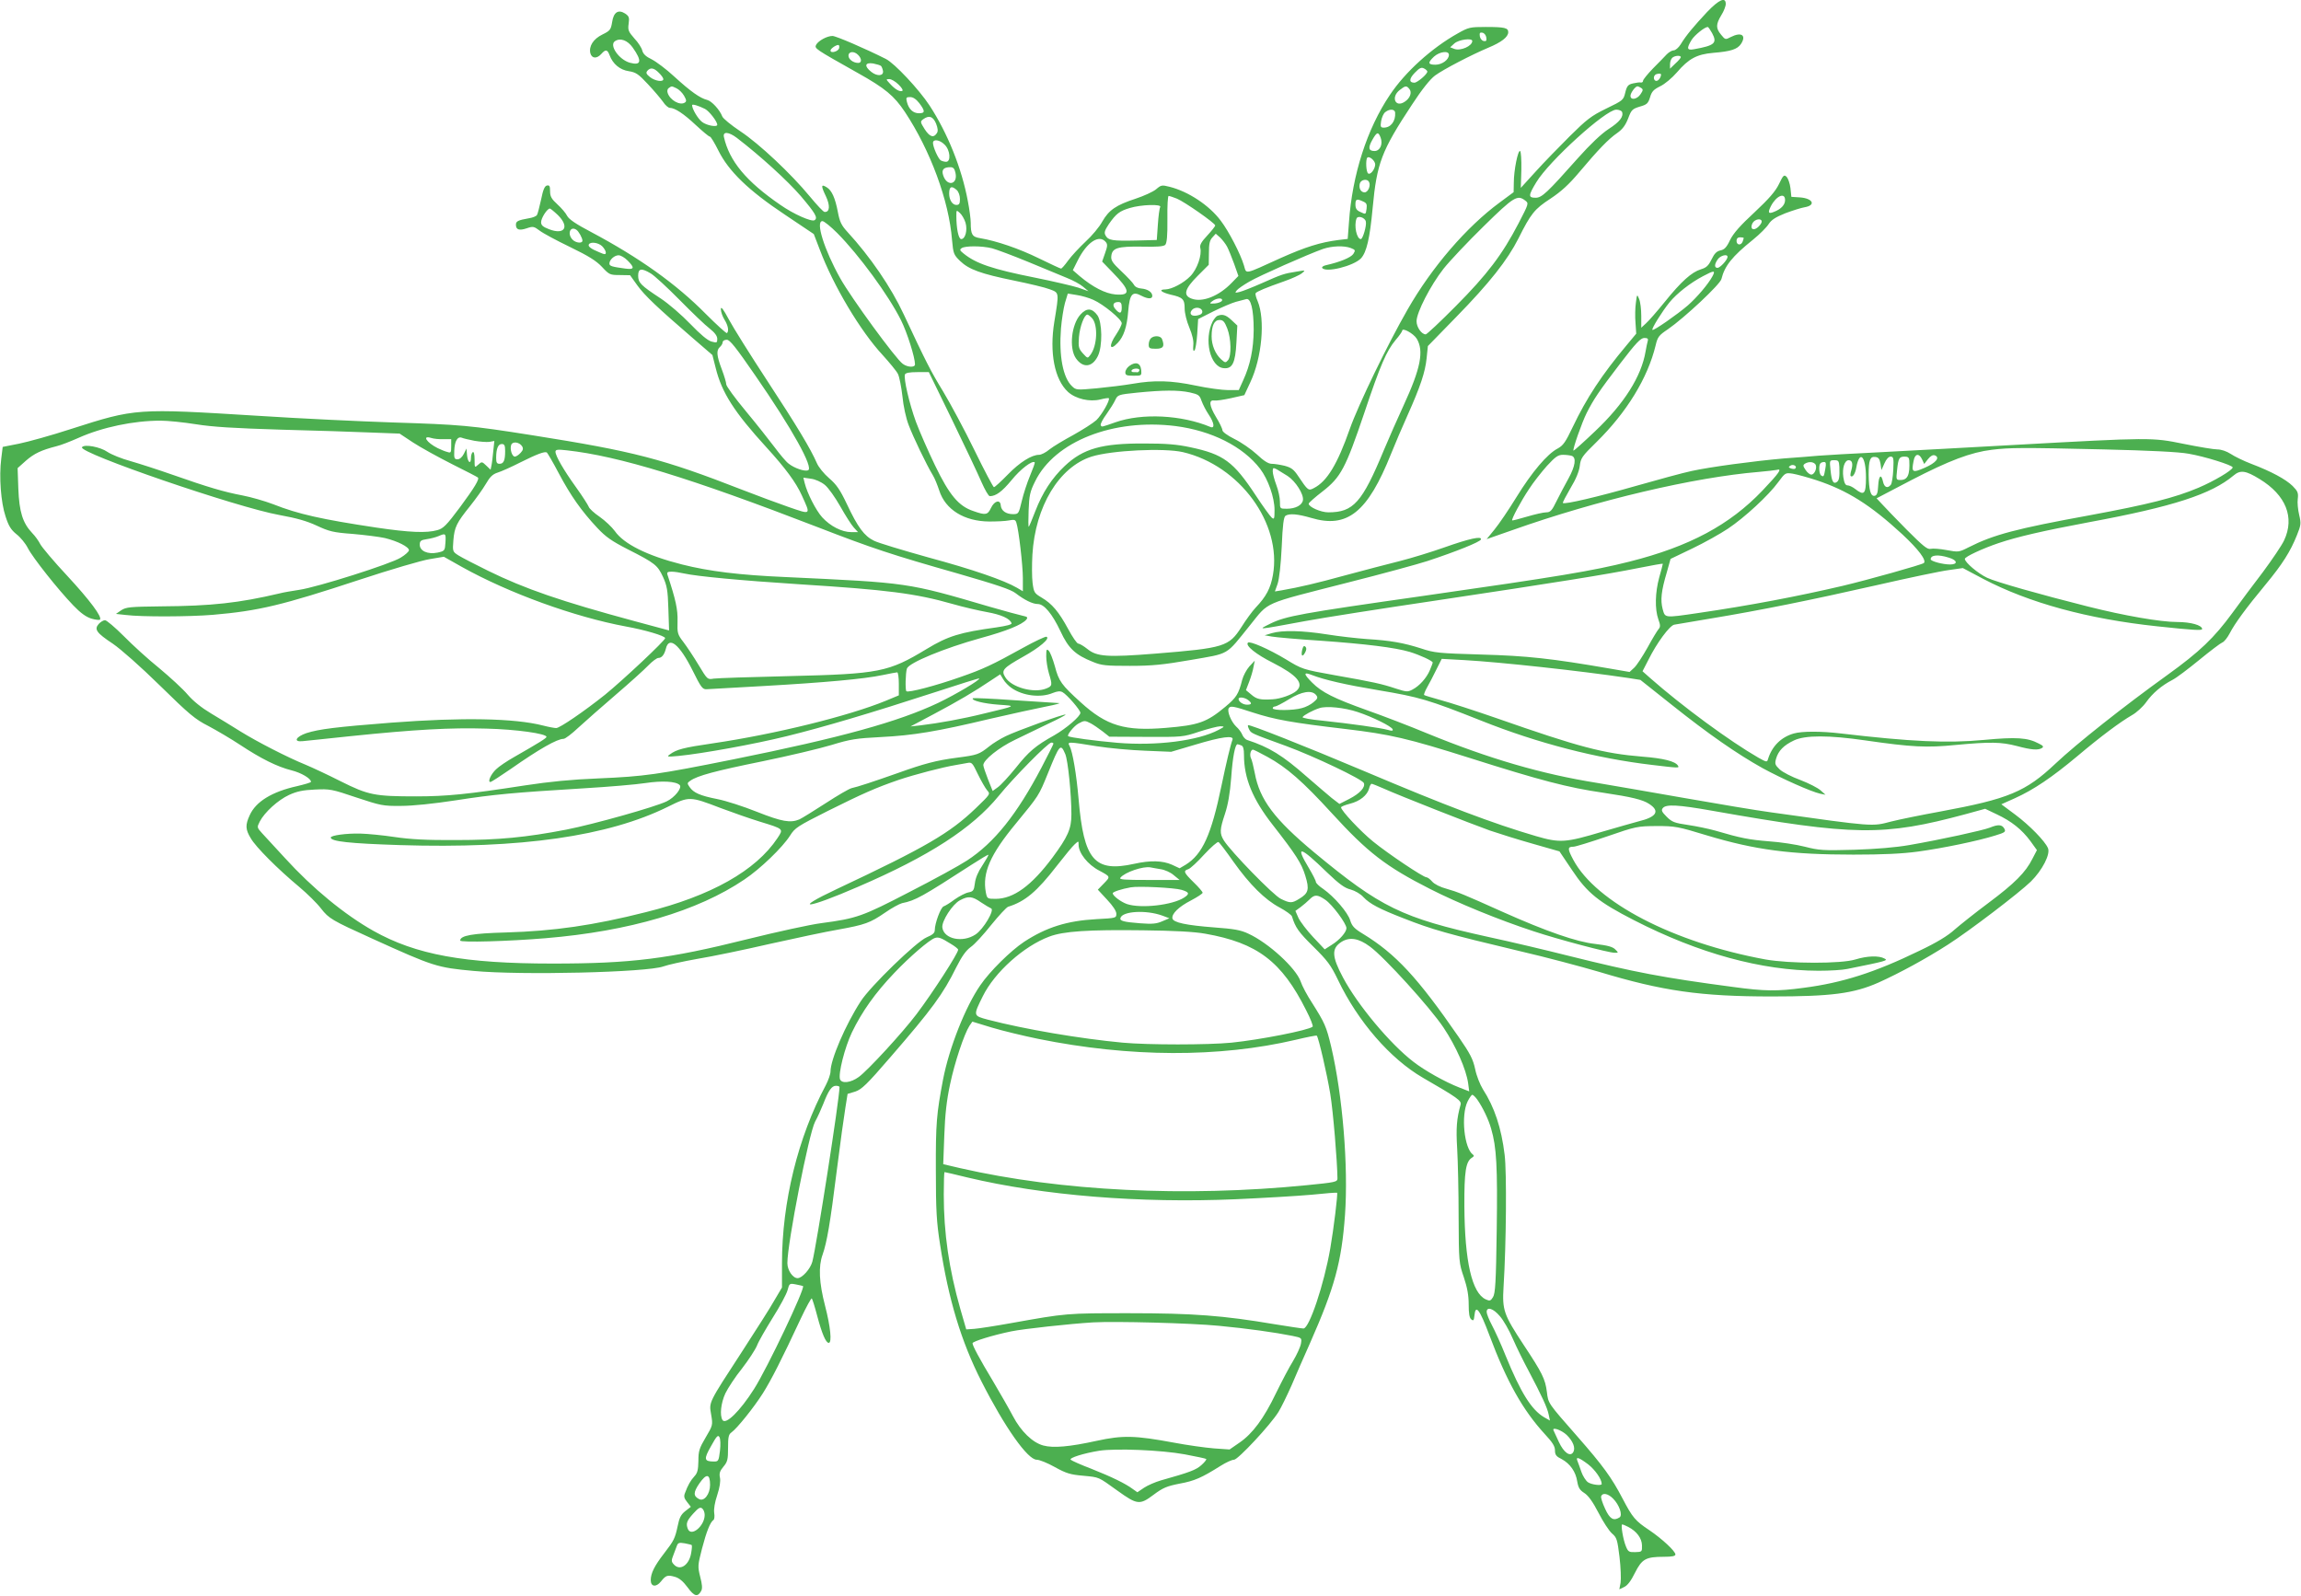 <?xml version="1.0" standalone="no"?>
<!DOCTYPE svg PUBLIC "-//W3C//DTD SVG 20010904//EN"
 "http://www.w3.org/TR/2001/REC-SVG-20010904/DTD/svg10.dtd">
<svg version="1.0" xmlns="http://www.w3.org/2000/svg"
 width="1280pt" height="888pt" viewBox="0 0 1280 888"
 preserveAspectRatio="xMidYMid meet">
<g transform="translate(0,888) scale(0.1,-0.1)"
fill="#4caf50" stroke="none">
<path d="M9496 8813 c-72 -77 -117 -130 -147 -180 -11 -18 -29 -33 -38 -33
-10 0 -27 -10 -39 -22 -12 -13 -46 -48 -77 -79 -30 -31 -55 -62 -55 -68 0 -7
-6 -11 -12 -10 -7 2 -27 -1 -44 -5 -27 -6 -34 -14 -43 -51 -10 -42 -13 -44
-106 -89 -84 -41 -108 -60 -203 -154 -59 -59 -145 -147 -190 -197 l-82 -90 3
100 c1 56 -2 102 -7 105 -12 6 -35 -107 -35 -177 l-1 -52 -77 -57 c-185 -136
-378 -360 -513 -596 -110 -191 -274 -530 -321 -663 -69 -197 -127 -293 -200
-330 -30 -16 -33 -15 -87 66 -25 38 -39 48 -76 58 -25 6 -57 11 -72 11 -18 0
-44 16 -83 53 -32 29 -87 67 -124 85 -40 20 -67 40 -67 49 0 8 -16 42 -36 74
-37 62 -41 96 -10 91 10 -2 52 4 93 13 l75 17 33 71 c65 137 84 349 41 452 -9
20 -14 40 -11 44 5 9 58 31 158 66 43 15 87 35 99 45 22 17 21 18 -30 9 -69
-11 -80 -14 -192 -64 -52 -23 -108 -45 -124 -49 -26 -6 -28 -6 -16 9 7 9 38
30 69 48 56 33 328 153 410 182 50 17 118 20 156 5 25 -10 26 -12 13 -33 -14
-20 -75 -45 -151 -62 -15 -3 -25 -10 -22 -15 18 -29 175 10 216 53 31 34 49
110 65 282 23 247 49 316 218 572 56 86 102 143 129 163 48 35 202 115 297
155 72 30 110 59 110 86 0 24 -20 29 -125 29 -88 0 -96 -2 -156 -36 -145 -81
-293 -215 -378 -343 -126 -187 -209 -443 -227 -708 l-7 -92 -51 -6 c-102 -13
-184 -39 -321 -100 -209 -95 -190 -91 -205 -42 -19 64 -84 190 -129 249 -64
86 -181 163 -285 189 -43 11 -47 10 -75 -14 -17 -14 -68 -37 -113 -52 -110
-36 -149 -63 -186 -127 -16 -30 -58 -80 -93 -112 -35 -33 -79 -80 -97 -105
-18 -25 -36 -46 -40 -45 -4 0 -59 26 -123 57 -110 54 -236 97 -326 112 -45 7
-53 20 -53 86 0 20 -7 74 -16 120 -34 183 -113 379 -213 532 -59 90 -195 235
-243 259 -115 58 -278 128 -297 128 -30 0 -78 -26 -91 -49 -10 -21 -8 -22 230
-156 154 -86 204 -128 264 -218 141 -213 245 -493 262 -712 7 -76 9 -82 45
-117 49 -47 115 -71 301 -109 83 -17 172 -38 197 -48 54 -20 53 -15 26 -181
-28 -171 1 -321 76 -390 43 -39 121 -57 180 -42 24 6 45 9 47 7 9 -9 -39 -93
-69 -122 -19 -17 -77 -54 -129 -83 -52 -28 -112 -64 -132 -80 -20 -17 -46 -30
-58 -30 -41 0 -107 -41 -174 -110 -37 -38 -72 -70 -77 -70 -4 0 -53 92 -108
205 -55 113 -134 260 -175 328 -69 113 -95 164 -219 429 -70 150 -186 320
-313 458 -34 37 -43 57 -53 110 -15 79 -34 121 -62 138 -32 20 -33 9 -5 -49
25 -53 22 -90 -7 -88 -7 0 -43 39 -82 86 -103 125 -281 293 -387 363 -51 34
-96 71 -100 82 -14 37 -59 86 -84 92 -40 10 -92 47 -182 129 -45 42 -103 85
-127 97 -32 15 -47 30 -52 48 -3 15 -23 46 -44 68 -33 38 -37 46 -32 82 5 35
2 42 -20 57 -38 24 -64 7 -72 -49 -7 -41 -11 -47 -54 -68 -51 -25 -76 -65 -67
-104 8 -30 36 -32 61 -4 24 27 34 25 46 -7 18 -49 58 -82 107 -89 39 -6 54
-16 106 -72 34 -36 71 -80 84 -98 12 -19 30 -34 38 -34 28 0 77 -32 145 -96
38 -35 72 -64 78 -64 5 0 26 -35 47 -77 57 -115 167 -222 370 -357 l161 -108
33 -86 c76 -202 227 -455 350 -587 38 -42 77 -89 85 -105 8 -16 19 -72 25
-124 5 -54 20 -123 35 -161 24 -64 98 -219 135 -280 10 -16 25 -54 35 -84 34
-106 139 -171 278 -172 40 0 89 2 109 6 31 6 37 4 42 -13 13 -39 36 -238 36
-309 l0 -72 -32 19 c-72 42 -245 102 -493 169 -143 40 -280 81 -303 93 -54 26
-90 74 -151 204 -38 80 -58 109 -99 144 -28 24 -59 62 -68 84 -35 80 -110 205
-276 458 -93 142 -189 295 -213 340 -32 60 -45 76 -45 58 0 -14 9 -40 20 -58
20 -32 26 -63 14 -75 -3 -3 -56 45 -118 107 -165 167 -370 313 -639 456 -82
43 -122 70 -132 89 -7 15 -32 44 -54 64 -33 30 -41 44 -41 73 0 28 -3 35 -17
32 -13 -2 -22 -23 -33 -78 -9 -41 -19 -80 -23 -86 -4 -7 -24 -15 -44 -18 -63
-11 -73 -17 -73 -36 0 -28 18 -34 60 -20 35 12 40 11 72 -13 18 -14 94 -55
169 -91 105 -51 146 -77 178 -111 40 -43 44 -45 99 -45 l57 -1 40 -56 c41 -57
113 -125 309 -294 l109 -94 18 -71 c34 -138 103 -246 283 -443 105 -115 164
-195 196 -266 51 -112 54 -109 -74 -65 -61 21 -176 64 -256 95 -444 173 -601
214 -1170 304 -348 55 -398 59 -775 71 -181 6 -519 22 -750 37 -678 42 -680
42 -1039 -73 -110 -36 -241 -72 -290 -82 l-91 -18 -8 -65 c-13 -101 -2 -245
24 -322 17 -53 30 -74 61 -99 21 -16 50 -51 63 -77 27 -53 168 -231 253 -319
40 -42 71 -64 100 -73 23 -7 45 -9 48 -6 14 14 -56 108 -182 244 -74 79 -141
159 -150 176 -9 18 -29 46 -45 62 -53 56 -72 118 -77 246 l-4 115 47 42 c45
39 84 58 170 80 22 5 76 26 121 46 134 60 308 96 457 96 40 0 128 -9 197 -20
93 -15 213 -22 470 -30 190 -5 416 -12 504 -16 l159 -6 74 -49 c41 -27 139
-81 216 -120 78 -39 144 -73 145 -75 11 -8 -19 -57 -98 -164 -76 -102 -94
-120 -127 -129 -60 -17 -155 -13 -338 14 -306 46 -436 75 -575 130 -47 18
-124 40 -171 49 -101 19 -193 46 -389 115 -80 28 -185 62 -234 76 -49 13 -107
37 -128 51 -40 28 -130 45 -142 26 -19 -32 863 -335 1099 -377 94 -17 151 -33
207 -59 69 -32 91 -38 200 -46 68 -6 148 -16 179 -23 70 -17 134 -49 134 -68
0 -7 -21 -26 -46 -41 -55 -35 -466 -165 -564 -179 -38 -6 -88 -14 -110 -20
-226 -53 -375 -70 -661 -72 -171 -2 -193 -4 -220 -22 l-29 -20 55 -6 c87 -11
354 -10 485 1 255 22 384 53 815 195 173 57 350 109 392 115 l77 13 101 -57
c262 -146 626 -278 912 -331 105 -19 218 -52 218 -65 0 -13 -235 -234 -335
-315 -114 -91 -251 -185 -271 -185 -9 0 -42 6 -73 14 -159 41 -450 46 -845 16
-308 -24 -402 -36 -471 -58 -59 -20 -75 -50 -23 -45 18 2 139 14 268 28 359
37 557 48 755 42 167 -4 335 -28 335 -46 0 -7 -40 -32 -178 -111 -41 -23 -87
-54 -102 -69 -29 -27 -49 -71 -32 -71 5 0 56 33 114 73 157 110 257 167 293
167 9 0 46 28 83 63 37 34 130 116 207 182 77 66 158 139 181 163 22 23 48 42
56 42 19 0 33 17 42 51 17 73 76 25 149 -121 46 -93 55 -105 77 -104 14 1 158
9 320 18 334 19 558 39 661 61 39 8 75 15 80 15 5 0 9 -29 9 -64 l0 -64 -72
-30 c-207 -85 -616 -186 -963 -237 -165 -24 -201 -34 -238 -61 -20 -14 -17
-15 48 -9 132 13 420 65 602 110 207 51 469 129 823 244 134 44 246 79 247 77
8 -7 -130 -89 -228 -136 -222 -105 -539 -193 -1139 -314 -424 -85 -494 -95
-750 -106 -152 -6 -272 -18 -410 -39 -317 -49 -435 -61 -605 -61 -231 0 -266
7 -420 84 -71 36 -159 77 -195 92 -101 41 -270 128 -362 185 -46 29 -120 74
-165 101 -52 31 -98 68 -129 104 -26 31 -98 97 -158 147 -61 49 -150 130 -198
179 -48 48 -95 88 -104 88 -9 0 -25 -10 -35 -21 -26 -30 -13 -49 79 -110 45
-31 153 -126 262 -233 162 -159 195 -187 270 -225 47 -25 125 -71 175 -104
118 -78 207 -122 286 -142 56 -14 109 -46 109 -64 0 -4 -35 -14 -77 -24 -140
-31 -230 -86 -264 -162 -25 -54 -24 -79 6 -128 27 -48 151 -172 270 -271 44
-37 99 -91 121 -120 44 -56 59 -65 284 -167 344 -156 360 -161 565 -180 266
-25 964 -8 1055 25 24 9 110 28 189 42 80 13 263 51 406 84 143 32 313 68 378
79 149 27 177 37 260 94 37 26 80 49 95 53 75 15 110 35 387 214 50 32 91 57
93 55 2 -2 -13 -28 -33 -59 -24 -35 -39 -71 -42 -100 -5 -39 -9 -45 -35 -50
-17 -3 -51 -21 -77 -39 -25 -19 -53 -36 -62 -39 -16 -6 -49 -94 -49 -132 0
-16 -12 -26 -45 -40 -56 -23 -314 -273 -367 -356 -85 -131 -168 -325 -168
-390 0 -15 -12 -49 -26 -76 -155 -290 -244 -651 -244 -992 l0 -134 -42 -71
c-22 -40 -103 -166 -178 -282 -192 -295 -186 -283 -174 -354 10 -59 9 -60 -31
-128 -35 -59 -40 -75 -40 -130 -1 -49 -5 -67 -22 -85 -22 -24 -37 -51 -52 -92
-8 -19 -6 -30 11 -51 l21 -27 -31 -24 c-24 -19 -33 -37 -42 -82 -15 -70 -21
-82 -75 -152 -55 -71 -75 -112 -75 -150 0 -37 30 -41 57 -7 27 34 36 37 76 26
25 -7 46 -24 72 -59 37 -51 56 -56 76 -19 7 13 5 36 -6 78 -14 57 -14 63 10
156 25 96 46 148 64 160 5 3 7 21 4 39 -3 22 3 58 17 100 14 43 19 76 15 96
-5 24 -1 37 19 61 23 27 26 40 26 104 0 61 3 76 19 87 31 22 125 139 175 218
47 75 104 187 210 414 31 66 59 117 62 113 3 -3 17 -47 30 -97 26 -98 48 -150
64 -150 19 0 10 89 -20 205 -34 131 -38 220 -14 286 24 69 42 172 79 469 19
151 41 309 48 350 l12 75 43 13 c35 12 64 39 194 190 234 270 294 352 368 502
31 61 53 92 80 112 21 14 72 70 114 123 43 53 85 98 94 101 94 29 160 84 272
229 43 55 87 109 99 119 21 19 21 19 21 -3 0 -46 51 -111 115 -144 63 -34 63
-33 26 -71 l-34 -35 51 -55 c33 -35 52 -64 52 -79 0 -24 -2 -24 -112 -30 -162
-9 -277 -45 -401 -126 -74 -49 -191 -164 -244 -242 -83 -120 -173 -348 -207
-524 -36 -190 -41 -243 -40 -505 0 -222 4 -289 23 -410 47 -309 118 -543 231
-765 130 -256 257 -435 307 -435 15 0 60 -18 101 -41 63 -35 87 -42 157 -48
93 -9 82 -5 191 -83 110 -79 124 -81 201 -23 52 39 74 48 145 62 83 15 123 33
228 99 30 19 63 34 75 34 22 1 201 192 247 266 15 24 47 90 72 146 24 57 71
164 104 238 136 308 175 449 194 712 19 272 -13 662 -77 936 -27 113 -36 132
-106 243 -27 41 -56 95 -64 120 -27 75 -179 214 -290 265 -44 21 -81 27 -190
35 -156 12 -228 27 -233 50 -5 26 35 65 103 100 36 19 65 38 65 43 0 5 -22 31
-50 58 -55 54 -59 64 -30 73 11 3 51 40 89 82 38 41 74 72 79 69 6 -3 43 -52
83 -109 91 -128 176 -212 257 -255 35 -19 66 -41 69 -50 19 -62 37 -87 118
-167 79 -78 98 -103 138 -186 111 -232 291 -439 472 -544 194 -112 216 -128
210 -150 -22 -78 -26 -131 -19 -245 4 -69 8 -240 8 -380 1 -250 2 -256 29
-335 19 -57 27 -100 27 -151 0 -50 4 -75 14 -83 12 -10 15 -7 18 21 6 65 29
35 83 -109 97 -259 186 -417 309 -551 42 -45 56 -67 56 -90 0 -25 7 -34 38
-49 46 -25 78 -70 86 -125 6 -34 14 -47 39 -63 22 -14 47 -48 79 -110 25 -49
59 -101 75 -115 27 -23 30 -34 42 -131 7 -58 9 -122 6 -143 l-7 -37 27 13 c18
8 38 34 60 79 39 77 60 89 161 89 46 0 64 4 64 13 0 18 -74 87 -145 135 -78
52 -93 69 -149 176 -61 117 -109 183 -252 346 -164 187 -161 182 -169 247 -9
72 -26 106 -130 263 -110 167 -119 192 -111 322 15 239 18 640 6 734 -18 150
-57 266 -121 365 -16 26 -36 76 -43 112 -12 55 -27 85 -92 179 -227 329 -350
462 -530 572 -50 30 -63 44 -73 76 -13 44 -89 132 -150 175 -23 15 -41 33 -41
39 0 7 -18 42 -40 79 -77 128 -49 121 102 -26 68 -65 98 -87 131 -95 25 -7 55
-24 72 -43 35 -37 88 -65 222 -117 160 -63 241 -86 648 -183 143 -33 341 -86
440 -115 354 -107 565 -137 960 -137 332 0 456 16 594 77 116 52 267 134 388
212 120 77 394 286 460 350 64 63 111 154 95 187 -17 39 -102 126 -181 185
l-78 58 76 34 c104 47 206 116 346 233 134 113 238 190 305 229 25 14 60 46
78 71 36 51 87 94 147 125 22 11 89 62 149 111 61 50 118 93 128 97 10 3 29
27 42 52 28 54 89 138 201 273 91 110 136 181 172 271 23 57 24 66 13 113 -7
29 -11 69 -8 90 4 33 0 43 -29 72 -38 37 -117 80 -230 123 -42 16 -93 41 -114
55 -23 15 -53 25 -74 25 -20 0 -104 14 -188 31 -177 36 -180 36 -942 -6 -242
-14 -573 -31 -735 -40 -162 -8 -322 -17 -355 -20 -33 -3 -118 -10 -190 -15
-171 -15 -409 -47 -515 -70 -47 -10 -187 -48 -313 -84 -210 -60 -393 -103
-403 -94 -2 3 17 39 42 82 31 51 48 93 52 124 5 43 12 54 92 132 169 166 286
357 330 539 11 47 18 56 69 90 91 63 290 249 297 279 18 73 59 125 176 219 37
30 76 69 87 87 15 23 38 38 93 60 40 15 88 30 106 33 66 11 47 50 -26 55 l-47
3 -5 48 c-3 26 -13 54 -21 63 -15 14 -19 10 -43 -40 -20 -41 -56 -82 -136
-157 -79 -73 -117 -116 -136 -154 -19 -41 -32 -54 -54 -58 -21 -5 -33 -17 -49
-50 -17 -35 -29 -46 -59 -55 -52 -16 -109 -67 -201 -181 -43 -53 -90 -107
-105 -120 l-26 -24 0 66 c0 36 -5 78 -12 94 -11 28 -12 27 -18 -22 -4 -27 -5
-77 -2 -111 l4 -60 -54 -65 c-136 -162 -223 -294 -299 -454 -40 -84 -53 -103
-84 -120 -58 -30 -144 -132 -229 -270 -43 -70 -98 -151 -122 -180 l-44 -54
143 50 c474 168 1011 294 1372 324 44 4 88 9 98 11 33 10 16 -15 -79 -115
-182 -191 -406 -311 -739 -395 -207 -52 -394 -83 -1149 -191 -682 -97 -763
-112 -849 -154 -72 -36 -84 -37 193 14 102 19 428 70 725 114 680 102 954 146
1128 181 75 15 137 26 137 24 0 -3 -9 -37 -20 -76 -23 -84 -25 -176 -5 -233
12 -33 12 -42 1 -55 -7 -8 -35 -54 -61 -102 -27 -48 -60 -99 -74 -112 l-26
-24 -110 19 c-324 56 -460 71 -715 78 -237 7 -261 9 -335 34 -97 31 -169 44
-300 52 -55 4 -155 15 -223 26 -139 22 -249 24 -307 7 l-40 -12 40 -7 c22 -4
144 -15 270 -23 253 -18 414 -38 496 -62 56 -17 129 -50 129 -60 0 -2 -7 -21
-16 -42 -18 -43 -58 -88 -97 -108 -26 -14 -34 -13 -90 5 -81 27 -126 37 -342
75 -179 32 -181 33 -273 89 -93 56 -200 103 -210 92 -16 -16 45 -65 139 -112
135 -69 175 -116 131 -156 -23 -21 -90 -45 -133 -47 -68 -4 -88 0 -118 26
l-30 25 18 47 c10 26 21 63 24 82 l7 35 -30 -32 c-16 -18 -34 -52 -40 -75 -20
-79 -32 -98 -93 -149 -104 -87 -149 -103 -332 -118 -227 -19 -329 11 -473 142
-107 97 -122 117 -144 201 -11 39 -26 78 -34 86 -12 12 -14 8 -14 -31 0 -25 7
-68 15 -95 20 -66 19 -70 -15 -84 -68 -28 -194 6 -228 63 -24 38 -12 51 98
113 92 51 155 104 131 112 -6 2 -64 -25 -129 -61 -173 -96 -225 -120 -352
-164 -133 -47 -289 -88 -298 -78 -7 7 -5 101 3 126 11 32 206 113 412 170 143
39 228 74 252 102 10 13 7 16 -21 22 -18 4 -100 26 -183 50 -460 135 -450 133
-1135 165 -256 11 -426 32 -576 70 -194 49 -324 114 -374 186 -16 22 -54 58
-84 79 -31 21 -58 46 -61 56 -4 10 -35 59 -71 109 -69 96 -114 174 -114 197 0
12 11 14 63 8 290 -32 688 -154 1397 -428 302 -117 411 -153 777 -257 218 -63
296 -89 323 -110 48 -37 94 -60 123 -60 35 0 80 -54 126 -151 45 -97 83 -132
181 -171 48 -20 73 -22 205 -22 123 0 184 6 340 33 218 38 191 22 327 191 111
137 63 116 548 240 190 48 388 102 440 119 158 52 293 106 298 120 7 21 -65 5
-206 -45 -68 -24 -178 -58 -245 -75 -67 -17 -203 -52 -302 -79 -164 -45 -254
-66 -356 -84 l-37 -6 15 42 c9 27 18 105 23 207 5 122 11 165 21 172 23 14 67
10 143 -12 201 -60 314 31 444 356 22 55 63 151 91 213 73 163 99 242 107 319
l7 68 156 160 c186 190 287 318 348 439 69 138 89 163 178 221 59 39 103 79
160 147 107 127 163 185 211 218 30 21 46 43 61 81 18 48 23 53 65 66 39 11
46 17 57 52 9 32 20 43 56 61 26 12 67 47 93 77 66 77 111 101 202 109 99 8
135 20 155 50 31 48 2 68 -57 38 -30 -16 -31 -15 -54 13 -30 36 -29 58 1 108
14 22 25 50 25 63 0 41 -37 25 -104 -45z m28 -117 c30 -56 15 -69 -101 -90
-39 -7 -42 4 -13 52 17 27 73 72 90 72 3 0 14 -16 24 -34z m-1256 -24 c3 -19
-1 -23 -15 -20 -10 2 -19 14 -21 26 -3 19 1 23 15 20 10 -2 19 -14 21 -26z
m-4748 -57 c53 -75 47 -101 -16 -84 -61 17 -117 98 -83 120 30 20 70 5 99 -36z
m4670 37 c0 -28 -65 -57 -100 -44 l-23 9 23 21 c24 22 100 32 100 14z m-3522
-39 c-3 -19 -48 -32 -48 -14 0 10 28 30 43 31 5 0 7 -8 5 -17z m106 -39 c20
-20 21 -44 0 -44 -27 0 -54 20 -54 40 0 25 32 27 54 4z m3286 1 c0 -27 -38
-55 -75 -55 -42 0 -44 11 -8 45 31 28 83 35 83 10z m1290 -13 c0 -4 -13 -20
-30 -35 l-30 -29 0 24 c0 13 5 29 12 36 13 13 48 16 48 4z m-4449 -49 c4 -4 9
-17 11 -28 4 -28 -32 -31 -65 -5 -41 32 -36 54 10 47 20 -4 40 -10 44 -14z
m3039 -31 c0 -15 -56 -62 -72 -62 -31 0 -30 22 2 55 27 28 37 32 52 24 10 -5
18 -13 18 -17z m-4275 -7 c14 -13 25 -29 25 -35 0 -18 -46 -11 -74 11 -21 17
-24 24 -15 35 17 20 37 17 64 -11z m5575 -9 c0 -16 -14 -36 -26 -36 -14 0 -19
22 -7 33 7 8 33 10 33 3z m-4242 -56 c17 -16 27 -32 22 -35 -13 -8 -40 7 -69
39 -23 25 -24 26 -4 26 11 0 34 -13 51 -30z m-1235 -21 c13 -6 32 -24 42 -41
14 -25 15 -32 4 -39 -27 -17 -82 14 -95 54 -4 12 -1 23 7 28 17 11 14 11 42
-2z m4077 -4 c16 -19 4 -52 -26 -71 -52 -35 -78 26 -28 65 32 25 38 26 54 6z
m1289 6 c12 -8 12 -13 -3 -35 -19 -29 -56 -35 -56 -9 0 16 27 53 39 53 3 0 12
-4 20 -9z m-4015 -85 c33 -44 33 -56 -2 -56 -33 0 -57 23 -67 63 -6 24 -4 27
18 27 16 0 33 -11 51 -34z m-1192 -32 c23 -12 68 -70 68 -88 0 -15 -60 -4 -85
16 -23 18 -55 72 -55 93 0 8 36 -3 72 -21z m3839 -21 c3 -47 -24 -83 -63 -83
-18 0 -20 5 -15 37 4 21 14 44 24 50 24 19 53 16 54 -4z m1262 5 c10 -27 -13
-56 -75 -96 -40 -26 -102 -85 -168 -159 -176 -198 -203 -223 -238 -223 -41 0
-41 12 4 86 70 117 386 404 445 404 15 0 29 -6 32 -12z m-3816 -65 c10 -26 12
-42 5 -53 -18 -29 -40 -22 -68 21 -25 40 -26 43 -8 56 32 23 54 16 71 -24z
m-1108 -80 c129 -99 282 -238 356 -324 82 -97 96 -121 76 -134 -17 -10 -117
34 -191 86 -189 130 -283 243 -313 377 -7 32 27 29 72 -5z m3581 2 c14 -37 -3
-75 -34 -75 -33 0 -37 18 -12 62 25 44 33 47 46 13z m-2425 -40 c31 -30 36
-95 8 -95 -10 0 -23 4 -30 8 -14 9 -43 74 -43 97 0 23 38 18 65 -10z m2395
-110 c-1 -26 -26 -59 -39 -50 -12 7 -15 77 -5 88 11 11 44 -17 44 -38z m-2335
-46 c15 -66 -47 -79 -68 -15 -11 32 2 46 40 46 16 0 23 -8 28 -31z m2300 -50
c12 -19 -4 -59 -24 -59 -22 0 -34 25 -26 51 7 20 40 26 50 8z m-2293 -46 c10
-9 18 -30 18 -50 0 -26 -4 -33 -20 -33 -22 0 -40 28 -40 63 0 39 13 46 42 20z
m1225 -48 c43 -18 212 -136 213 -149 0 -5 -20 -30 -44 -56 -33 -35 -43 -53
-39 -69 10 -39 -17 -118 -55 -157 -38 -39 -103 -73 -139 -74 -41 0 -24 -16 29
-29 68 -15 78 -25 78 -78 0 -24 11 -70 26 -105 17 -41 25 -74 22 -100 -2 -25
0 -34 7 -27 5 5 12 47 15 92 l5 82 85 43 c47 23 103 47 125 53 22 6 47 12 57
15 26 8 42 -58 42 -171 -1 -108 -19 -195 -59 -282 l-24 -53 -59 0 c-33 0 -114
11 -180 25 -138 29 -231 31 -352 10 -47 -8 -136 -19 -199 -25 -111 -10 -115
-10 -137 11 -51 47 -74 170 -62 322 4 48 14 112 22 141 l16 53 49 -8 c28 -4
69 -16 93 -27 57 -25 158 -109 158 -130 0 -9 -14 -37 -30 -61 -44 -64 -38 -97
8 -48 33 35 51 88 58 176 8 95 23 113 73 86 37 -19 61 -19 61 -1 0 21 -26 38
-61 41 -19 1 -36 10 -41 21 -6 11 -37 44 -70 75 -50 47 -59 61 -56 85 5 45 36
54 170 52 84 -2 121 1 130 10 9 10 13 50 12 143 -1 74 2 129 7 129 5 0 26 -7
46 -15z m3383 -8 c0 -27 -23 -51 -63 -66 -30 -12 -34 -4 -16 32 30 58 79 79
79 34z m-1445 -3 c20 -15 19 -17 -38 -127 -90 -173 -174 -284 -348 -459 -86
-87 -162 -158 -168 -158 -23 0 -51 40 -51 73 0 49 78 200 150 292 35 44 136
151 224 237 168 165 187 176 231 142z m-902 -5 c19 -8 22 -16 19 -40 -5 -33
-3 -33 -37 -17 -18 8 -25 19 -25 40 0 31 7 34 43 17z m-1129 -31 c-4 -6 -10
-50 -13 -97 l-6 -86 -115 -3 c-132 -3 -155 1 -170 28 -9 16 -5 28 18 63 41 59
60 73 117 90 62 19 180 23 169 5z m-3351 -44 c67 -66 38 -113 -49 -79 -34 13
-44 22 -44 39 0 23 34 76 49 76 3 0 23 -16 44 -36z m2268 -43 c12 -41 -1 -91
-24 -91 -15 0 -27 59 -27 128 0 35 0 35 20 17 11 -10 25 -34 31 -54z m2227 6
c5 -22 -17 -97 -28 -97 -23 0 -39 75 -24 114 7 19 48 6 52 -17z m2202 0 c0 -7
-10 -21 -21 -31 -27 -23 -46 -8 -30 23 13 23 51 29 51 8z m-5142 -64 c120
-121 284 -344 354 -484 34 -68 78 -207 78 -246 0 -18 -41 -17 -68 3 -38 26
-287 367 -348 476 -89 159 -139 318 -99 318 9 0 46 -30 83 -67z m-1452 19 c13
-8 34 -46 34 -61 0 -16 -36 -13 -54 5 -32 31 -15 79 20 56z m3620 -94 c8 -15
25 -57 39 -95 l24 -68 -37 -38 c-72 -75 -165 -111 -224 -88 -48 18 -38 54 34
126 l62 62 1 65 c0 51 4 71 19 87 l19 21 25 -22 c13 -13 30 -35 38 -50z m2874
48 c0 -2 -3 -11 -6 -20 -9 -23 -34 -20 -34 4 0 13 7 20 20 20 11 0 20 -2 20
-4z m-3549 -22 c11 -13 10 -24 -4 -63 l-16 -46 58 -60 c99 -101 103 -130 16
-123 -56 5 -125 40 -199 102 l-38 33 27 54 c51 102 119 147 156 103z m-2801
-24 c11 -11 20 -27 20 -34 0 -13 -5 -13 -37 1 -47 19 -64 33 -57 44 10 16 54
9 74 -11z m2168 -11 c26 -7 117 -41 202 -76 85 -35 182 -75 215 -89 33 -13 74
-35 90 -49 l30 -25 -57 20 c-32 10 -139 35 -238 55 -241 48 -331 79 -400 135
-21 17 -23 21 -10 30 20 13 110 13 168 -1z m-2027 -68 c41 -41 38 -52 -13 -45
-74 10 -88 14 -88 28 0 21 28 46 51 46 12 0 34 -13 50 -29z m6119 20 c0 -16
-41 -61 -56 -61 -18 0 -18 20 2 48 15 21 54 31 54 13z m-5990 -92 c19 -11 91
-77 160 -147 69 -70 144 -142 168 -160 28 -22 42 -41 42 -57 0 -22 -2 -23 -32
-15 -22 6 -62 40 -118 98 -47 49 -121 113 -165 142 -111 73 -125 87 -125 127
0 40 18 43 70 12z m5906 -16 c-23 -43 -86 -117 -137 -162 -57 -49 -191 -143
-197 -136 -6 6 53 101 95 153 40 49 116 109 187 146 62 33 70 33 52 -1z
m-2728 -135 c-3 -7 -20 -14 -39 -16 -32 -2 -33 -1 -15 13 24 18 59 20 54 3z
m-558 -38 c0 -35 -10 -38 -34 -11 -21 23 -14 41 15 41 14 0 19 -7 19 -30z
m448 -21 c2 -11 -6 -19 -24 -23 -34 -9 -52 7 -34 29 16 20 54 16 58 -6z m1193
-153 c41 -68 22 -165 -73 -371 -33 -71 -82 -183 -109 -247 -122 -294 -170
-348 -310 -348 -42 0 -109 30 -109 48 0 5 35 36 78 69 101 79 127 128 231 435
90 269 124 346 174 406 21 24 37 48 37 52 0 20 63 -15 81 -44z m1285 -13 c-3
-10 -8 -36 -12 -58 -23 -138 -119 -291 -281 -444 -64 -61 -118 -109 -120 -108
-6 7 47 157 73 209 39 77 67 119 187 276 88 115 114 142 134 142 18 0 23 -4
19 -17z m-4965 -191 c205 -296 327 -516 294 -528 -19 -8 -77 12 -108 37 -14
10 -49 52 -78 91 -30 40 -102 131 -161 202 -60 72 -108 138 -108 148 0 10 -11
47 -25 84 -29 76 -31 106 -10 124 8 7 15 19 15 26 0 8 10 14 23 14 17 0 49
-40 158 -198z m1096 -249 c72 -148 145 -303 163 -345 19 -43 39 -78 46 -78 34
0 68 25 121 89 49 61 116 112 129 99 2 -3 -10 -36 -26 -74 -16 -38 -37 -102
-46 -141 -17 -71 -18 -73 -49 -73 -39 0 -65 19 -68 48 -2 35 -35 27 -54 -13
-19 -40 -30 -42 -98 -18 -82 27 -134 89 -214 255 -38 79 -86 188 -106 242 -37
102 -69 240 -61 263 4 9 26 13 69 13 l64 0 130 -267z m1322 154 c48 -11 54
-15 65 -47 7 -19 24 -53 39 -75 32 -47 36 -81 10 -70 -160 67 -380 78 -528 26
-80 -28 -77 -28 -82 -15 -2 6 12 33 32 60 19 27 42 63 49 79 14 29 16 30 123
41 142 14 226 15 292 1z m-80 -187 c201 -26 375 -113 471 -238 44 -58 80 -159
80 -229 0 -50 -2 -54 -16 -42 -9 8 -49 63 -89 124 -124 188 -179 228 -363 267
-74 16 -135 21 -257 21 -235 1 -339 -28 -442 -125 -71 -67 -124 -148 -164
-252 -17 -44 -33 -83 -36 -86 -3 -3 -3 38 -1 91 3 83 8 105 36 161 109 223
435 351 781 308z m-4071 -73 l42 0 0 -39 c0 -36 -2 -39 -22 -32 -13 3 -36 13
-53 21 -62 31 -89 73 -37 57 15 -5 46 -8 70 -7z m171 -9 c30 -5 67 -8 83 -6
l28 5 -6 -56 c-3 -31 -7 -67 -10 -80 l-5 -24 -24 23 c-24 23 -25 23 -45 5 -20
-18 -20 -18 -20 29 0 29 -4 45 -10 41 -5 -3 -10 -17 -10 -31 0 -39 -18 -28
-22 14 l-3 37 -15 -30 c-9 -18 -23 -30 -35 -30 -17 0 -20 6 -18 48 2 53 18 81
42 72 9 -4 40 -11 70 -17z m265 -30 c8 -13 6 -22 -8 -37 -11 -12 -25 -21 -32
-21 -16 0 -29 43 -20 66 8 20 45 15 60 -8z m-94 -27 c0 -52 -8 -71 -31 -71
-15 0 -19 7 -19 33 0 51 11 77 31 77 15 0 19 -7 19 -39z m8895 9 c253 -6 418
-14 470 -24 89 -15 245 -64 245 -76 0 -15 -105 -77 -190 -113 -132 -56 -280
-93 -604 -153 -411 -75 -536 -108 -676 -179 -53 -27 -56 -27 -121 -15 -37 7
-77 10 -89 7 -18 -5 -42 15 -133 106 -61 62 -123 126 -139 144 l-29 31 193
101 c210 109 332 155 448 169 99 12 163 13 625 2z m-5125 -15 c316 -74 552
-397 501 -684 -13 -73 -37 -119 -96 -181 -18 -19 -54 -68 -79 -108 -70 -109
-95 -117 -480 -148 -264 -21 -324 -17 -376 25 -21 17 -45 31 -52 31 -7 0 -32
36 -56 81 -52 96 -90 141 -148 175 -40 24 -43 28 -50 82 -4 31 -4 101 -1 156
16 269 148 488 329 546 111 35 403 49 508 25z m-3471 -119 c66 -124 125 -208
214 -303 47 -50 80 -73 170 -119 150 -76 165 -88 195 -153 22 -48 27 -74 30
-177 l4 -121 -193 52 c-407 110 -608 179 -814 280 -71 35 -145 73 -164 85 -33
21 -34 22 -29 84 6 74 18 98 93 191 31 39 70 93 87 122 23 40 38 55 66 64 20
6 78 32 127 57 92 46 135 62 147 55 3 -2 34 -54 67 -117z m5635 98 c26 -10 19
-57 -19 -126 -19 -34 -49 -91 -66 -125 -26 -54 -35 -63 -58 -63 -15 0 -63 -11
-107 -24 -43 -13 -80 -22 -82 -21 -6 5 49 108 94 175 23 36 68 93 99 128 48
52 62 62 90 62 18 0 40 -3 49 -6z m1948 -19 l12 -26 21 27 c14 18 28 25 38 21
31 -12 6 -42 -56 -69 -69 -30 -75 -26 -62 38 7 41 30 45 47 9z m-312 -102 c0
-92 -10 -102 -60 -63 -14 11 -33 20 -42 20 -12 0 -19 12 -24 46 -7 50 7 94 30
94 19 0 25 -19 15 -54 -5 -16 -7 -32 -4 -34 10 -10 25 12 31 46 18 102 54 66
54 -55z m81 77 l5 -35 17 38 c10 23 23 37 34 37 16 0 18 -8 15 -72 -2 -40 -8
-79 -14 -85 -18 -22 -36 -14 -43 17 -10 47 -24 35 -27 -22 -2 -40 -7 -54 -20
-56 -22 -4 -32 32 -33 118 0 81 8 102 37 98 18 -2 24 -11 29 -38z m160 18 c4
-80 -9 -108 -49 -108 -24 0 -25 1 -19 55 7 67 12 75 43 75 18 0 24 -6 25 -22z
m-389 -35 c2 -57 -1 -76 -15 -85 -19 -12 -28 5 -34 66 -6 55 -6 56 21 56 23 0
26 -4 28 -37z m-134 15 c13 -17 -3 -58 -22 -58 -9 0 -23 12 -32 26 -15 22 -15
27 -3 35 20 12 45 11 57 -3z m56 -25 c-8 -45 -9 -47 -23 -38 -12 7 -15 58 -4
68 3 4 13 7 20 7 11 0 12 -9 7 -37z m-167 1 c-3 -4 -14 -3 -24 0 -15 6 -15 8
-3 16 16 10 39 -4 27 -16z m-2824 -42 c44 -29 90 -101 85 -134 -4 -28 -41 -48
-90 -48 -38 0 -38 0 -38 40 0 22 -9 63 -20 92 -11 29 -20 63 -20 76 0 20 2 22
23 11 12 -7 39 -24 60 -37z m5407 -17 c146 -89 196 -213 136 -341 -13 -28 -66
-106 -117 -175 -52 -68 -129 -171 -171 -229 -101 -138 -181 -215 -363 -346
-242 -174 -502 -380 -620 -491 -167 -158 -262 -197 -640 -267 -104 -19 -228
-44 -275 -56 -107 -28 -91 -30 -667 51 -82 11 -296 47 -478 79 -181 32 -403
70 -491 85 -308 49 -602 135 -944 275 -96 40 -247 98 -335 129 -184 66 -251
99 -306 154 -49 49 -49 61 -1 42 70 -27 187 -54 367 -84 233 -39 280 -53 575
-170 316 -126 643 -210 950 -246 150 -18 153 -18 144 -4 -14 24 -81 41 -198
50 -218 18 -348 52 -811 214 -121 42 -260 87 -309 100 -49 14 -91 26 -94 29
-2 3 5 22 17 43 12 21 35 65 51 98 l30 60 127 -7 c196 -11 639 -59 908 -99
l70 -11 175 -139 c202 -161 363 -273 505 -352 106 -58 270 -131 320 -142 l30
-6 -27 24 c-15 14 -66 40 -113 58 -47 17 -99 44 -115 59 -26 25 -28 31 -20 60
13 44 42 74 99 101 62 30 194 30 400 0 256 -37 338 -41 500 -25 194 18 252 17
341 -6 82 -22 118 -24 139 -11 11 7 7 13 -18 25 -62 33 -124 37 -305 20 -204
-19 -404 -10 -796 36 -109 13 -215 13 -261 0 -71 -20 -122 -71 -144 -143 -5
-18 -8 -17 -53 8 -160 92 -425 287 -601 442 l-44 39 33 64 c46 93 117 189 143
195 12 2 105 18 207 35 272 45 554 102 920 185 179 41 360 79 402 84 l77 11
113 -60 c256 -134 582 -223 968 -264 205 -22 250 -24 250 -15 0 21 -63 39
-139 39 -92 0 -294 35 -496 86 -266 67 -510 136 -561 160 -51 24 -124 86 -124
105 0 12 99 58 188 88 104 35 246 68 502 116 470 87 681 156 805 260 38 32 67
28 145 -20z m-2466 -6 c172 -57 299 -136 478 -301 91 -85 136 -145 120 -160
-10 -9 -305 -92 -452 -127 -248 -58 -515 -109 -803 -151 -191 -28 -184 -28
-198 22 -13 50 -8 100 23 204 l21 75 121 58 c67 32 156 82 198 110 93 62 226
185 280 259 39 53 40 53 81 47 23 -4 82 -20 131 -36z m-5516 -26 c20 -16 58
-70 87 -121 28 -50 62 -103 75 -117 l23 -25 -38 0 c-52 0 -116 33 -161 82 -36
40 -84 135 -98 192 l-7 29 42 -6 c24 -3 56 -17 77 -34z m-2110 -320 c-3 -47
-4 -48 -44 -57 -55 -11 -99 9 -99 44 0 21 6 26 40 31 22 3 51 11 65 17 39 17
41 15 38 -35z m8363 -85 c48 -14 52 -38 7 -38 -41 0 -108 18 -108 29 0 24 41
28 101 9z m-7036 -88 c72 -16 314 -39 640 -60 492 -31 648 -51 855 -110 59
-17 146 -37 191 -45 78 -14 128 -36 136 -62 3 -7 -30 -15 -84 -23 -204 -28
-269 -48 -388 -120 -213 -129 -263 -139 -765 -151 -212 -5 -401 -11 -420 -14
-35 -6 -35 -5 -84 76 -27 45 -65 102 -84 127 -33 43 -35 50 -33 116 2 65 -10
120 -56 259 -4 13 0 17 23 17 16 0 47 -5 69 -10z m1822 -637 c63 -44 162 -56
229 -28 25 10 41 12 54 5 25 -13 100 -100 100 -115 0 -20 -79 -87 -145 -125
-104 -58 -142 -90 -214 -181 -39 -48 -84 -97 -100 -108 l-29 -21 -26 65 c-14
36 -26 71 -26 79 0 28 87 98 175 140 50 24 134 65 188 91 54 25 97 48 95 50
-6 6 -274 -91 -333 -120 -29 -14 -70 -39 -91 -56 -58 -46 -66 -49 -182 -64
-114 -15 -182 -33 -327 -85 -133 -47 -227 -78 -257 -84 -14 -3 -79 -41 -145
-84 -65 -42 -131 -83 -146 -90 -50 -21 -97 -13 -236 42 -75 30 -174 62 -221
71 -96 19 -132 35 -154 67 -14 20 -14 23 4 35 39 28 140 55 401 108 146 30
319 71 385 91 104 32 138 37 274 44 180 9 313 31 610 102 118 27 258 58 310
68 52 10 84 19 70 19 -14 1 -126 8 -249 16 -123 9 -226 13 -229 11 -12 -12 60
-30 143 -36 100 -7 103 -5 -80 -49 -121 -30 -254 -54 -355 -66 l-55 -6 130 69
c130 69 226 125 319 188 l50 33 17 -28 c9 -16 30 -37 46 -48z m1694 -39 c11
-14 10 -20 -14 -40 -15 -13 -44 -28 -65 -33 -48 -14 -162 -14 -162 -1 0 6 6
10 13 10 6 0 41 18 77 40 71 44 127 53 151 24z m-378 -28 c23 -18 21 -26 -6
-26 -23 0 -47 17 -47 32 0 13 33 9 53 -6z m28 -70 c121 -39 214 -56 512 -91
252 -30 347 -52 698 -163 388 -123 539 -163 739 -192 154 -23 218 -38 254 -62
62 -40 41 -73 -59 -97 -27 -7 -117 -33 -200 -57 -207 -62 -237 -64 -371 -25
-236 69 -498 168 -954 361 -336 142 -641 262 -647 256 -3 -2 0 -13 6 -24 11
-21 8 -20 206 -92 155 -57 424 -185 432 -206 9 -24 -23 -58 -81 -88 l-55 -28
-43 33 c-23 19 -85 72 -138 118 -135 119 -210 165 -333 205 -9 3 -21 16 -26
28 -5 13 -20 34 -35 47 -27 26 -51 84 -41 101 9 15 24 13 136 -24z m582 3 c82
-27 189 -80 194 -96 3 -9 -4 -10 -27 -3 -40 11 -211 35 -362 51 -65 6 -115 15
-112 20 6 11 59 39 94 50 38 13 139 3 213 -22z m-1485 -63 c15 -8 44 -28 65
-44 l38 -30 204 -1 c202 -1 206 -1 296 29 50 16 103 30 118 30 25 -1 24 -2
-10 -20 -115 -61 -346 -90 -563 -72 -127 11 -266 30 -274 37 -8 7 33 57 57 70
33 18 36 18 69 1z m788 -91 c-11 -29 -35 -130 -61 -255 -57 -275 -106 -382
-199 -440 l-34 -20 -43 20 c-52 23 -119 25 -209 5 -222 -49 -281 20 -310 360
-12 138 -33 263 -50 295 -14 25 -10 25 150 -1 69 -11 190 -22 270 -25 l145 -6
135 40 c146 44 216 53 206 27z m-996 -22 c0 -3 -30 -63 -66 -132 -137 -261
-263 -419 -415 -518 -41 -27 -185 -106 -320 -175 -262 -136 -293 -147 -489
-173 -63 -8 -250 -49 -415 -90 -437 -109 -642 -135 -1081 -135 -492 0 -760 49
-997 182 -160 90 -339 237 -491 404 -55 60 -113 123 -129 140 -28 31 -28 32
-12 64 27 52 102 120 163 148 43 20 78 27 144 30 83 4 94 2 230 -44 136 -45
148 -48 248 -47 65 0 181 12 305 31 212 33 321 43 715 67 135 8 288 21 340 29
93 14 170 10 191 -11 15 -15 -27 -69 -73 -91 -64 -31 -405 -127 -558 -157
-223 -43 -377 -58 -615 -58 -160 -1 -253 4 -340 17 -66 10 -151 18 -190 19
-78 2 -165 -10 -165 -22 0 -22 106 -33 385 -42 672 -21 1158 49 1490 213 119
59 122 59 294 -7 64 -24 161 -58 216 -75 137 -42 134 -40 100 -92 -120 -181
-370 -322 -732 -412 -293 -74 -510 -105 -778 -113 -187 -5 -255 -17 -255 -45
0 -12 273 -4 475 13 467 39 846 151 1105 326 90 60 214 180 255 245 27 43 41
52 210 137 197 98 267 129 395 173 89 30 247 71 315 82 22 4 52 9 67 12 24 5
28 0 58 -63 18 -37 41 -77 51 -89 19 -21 19 -21 -63 -100 -145 -139 -277 -216
-772 -449 -255 -120 -168 -112 117 12 395 170 636 326 783 506 81 100 274 296
292 296 6 1 12 -2 12 -6z m1044 -9 c12 -4 16 -20 16 -54 0 -129 48 -246 161
-390 128 -164 159 -212 180 -281 24 -77 18 -98 -34 -129 -40 -25 -51 -25 -102
0 -42 20 -279 264 -317 325 -24 39 -23 60 6 147 17 51 28 113 35 203 8 115 22
185 35 185 2 0 11 -3 20 -6z m-978 -49 c15 -36 34 -223 34 -335 0 -81 -20
-125 -105 -240 -117 -157 -217 -230 -317 -230 -46 0 -47 1 -54 36 -20 108 23
209 168 384 128 156 126 152 178 280 65 161 70 166 96 105z m1124 -15 c108
-59 197 -137 358 -313 201 -220 301 -297 547 -422 153 -78 385 -173 578 -236
136 -45 415 -119 449 -119 22 0 22 0 3 19 -15 15 -44 22 -110 30 -104 11 -273
70 -515 178 -218 98 -250 111 -313 129 -35 9 -68 26 -80 40 -11 13 -26 24 -32
24 -18 0 -212 130 -297 199 -69 56 -178 172 -178 190 0 4 22 13 49 20 56 14
97 47 107 85 3 14 10 26 14 26 4 0 34 -12 66 -26 91 -41 488 -197 592 -234 50
-17 158 -51 240 -74 l147 -42 70 -104 c85 -128 148 -178 345 -279 361 -185
709 -280 1026 -281 61 0 133 4 160 10 218 44 229 47 207 58 -31 17 -96 15
-161 -5 -79 -25 -367 -24 -502 0 -511 94 -941 317 -1068 554 -33 62 -33 73 1
73 11 0 95 26 186 57 162 56 169 57 276 58 104 0 119 -3 280 -52 269 -81 467
-107 815 -107 166 0 272 5 360 17 139 19 332 59 428 89 56 17 61 21 52 38 -13
24 -35 25 -81 6 -38 -15 -270 -66 -449 -97 -75 -13 -182 -22 -305 -26 -174 -5
-197 -3 -275 17 -47 12 -137 26 -200 30 -110 9 -154 17 -300 60 -36 10 -103
24 -150 31 -75 11 -89 16 -119 46 -27 27 -31 36 -21 48 18 22 83 19 275 -15
793 -140 952 -142 1409 -19 l109 30 65 -31 c81 -38 139 -84 187 -149 l36 -50
-25 -48 c-38 -76 -99 -137 -245 -246 -74 -55 -159 -123 -189 -149 -36 -33 -98
-71 -195 -117 -249 -121 -428 -178 -644 -206 -148 -20 -217 -19 -393 5 -386
51 -545 81 -918 174 -119 30 -321 78 -447 105 -476 105 -595 163 -965 470
-221 184 -303 293 -330 441 -7 36 -16 73 -21 82 -9 18 -2 48 11 48 4 0 40 -18
80 -40z m-594 -625 c23 -3 56 -18 73 -33 l33 -27 -170 0 c-141 0 -169 2 -159
13 24 30 127 65 167 57 8 -2 34 -6 56 -10z m117 -115 c43 -13 46 -22 14 -43
-65 -42 -240 -62 -318 -36 -34 12 -79 46 -79 60 0 8 49 24 100 33 42 8 243 -2
283 -14z m799 -55 c39 -26 118 -133 118 -158 0 -22 -38 -66 -82 -93 l-39 -25
-64 68 c-35 37 -72 86 -82 107 l-17 39 29 21 c16 12 38 31 49 42 28 29 44 29
88 -1z m-1914 -15 c24 -16 48 -30 55 -33 22 -7 -42 -116 -86 -145 -72 -48
-177 -26 -185 39 -4 35 56 129 98 151 47 25 68 23 118 -12z m1007 -73 l40 -15
-40 -17 c-32 -14 -56 -16 -122 -11 -91 7 -116 13 -110 30 12 38 143 45 232 13z
m240 -101 c289 -51 425 -154 561 -426 24 -46 40 -88 36 -91 -22 -20 -294 -73
-451 -89 -132 -13 -464 -13 -606 0 -235 22 -543 74 -750 128 -82 22 -82 21
-28 130 66 134 228 279 370 332 79 30 216 39 523 35 173 -2 284 -8 345 -19z
m-1418 -55 c24 -14 43 -29 43 -34 0 -20 -142 -240 -232 -359 -77 -102 -271
-313 -321 -349 -44 -32 -94 -38 -104 -13 -11 30 26 177 66 261 56 116 130 220
235 330 86 91 196 185 226 195 20 7 36 1 87 -31z m2333 -16 c81 -59 335 -339
410 -451 70 -105 126 -232 137 -310 l6 -45 -54 21 c-82 32 -194 95 -257 144
-130 100 -310 316 -391 468 -63 118 -65 163 -8 199 45 28 95 20 157 -26z
m-1844 -514 c509 -103 1006 -105 1432 -5 62 15 114 25 117 23 10 -11 57 -214
75 -324 16 -97 39 -375 40 -470 0 -20 -11 -22 -172 -38 -676 -67 -1367 -33
-1927 95 l-94 22 6 161 c4 114 13 195 32 283 25 120 78 279 108 326 l16 23
108 -33 c60 -18 176 -46 259 -63z m-1106 -268 c0 -65 -128 -883 -151 -971 -11
-41 -57 -92 -82 -92 -27 0 -57 44 -57 84 0 112 120 722 154 786 14 25 34 70
46 100 29 75 47 100 70 100 11 0 20 -3 20 -7z m3548 -70 c30 -43 63 -111 77
-162 30 -102 36 -211 31 -562 -4 -294 -8 -355 -21 -375 -13 -21 -18 -22 -40
-12 -77 35 -117 211 -119 518 -1 193 8 249 42 270 12 7 13 12 6 17 -49 34 -68
219 -30 296 10 20 22 37 26 37 5 0 17 -12 28 -27z m-2836 -433 c420 -100 958
-144 1492 -121 155 7 344 18 421 25 77 8 141 13 143 11 5 -4 -19 -201 -38
-310 -35 -201 -117 -445 -149 -445 -10 0 -82 11 -162 24 -285 48 -449 61 -809
61 -350 0 -347 0 -655 -55 -88 -16 -180 -30 -205 -32 l-45 -3 -33 114 c-63
222 -92 421 -92 636 0 69 2 125 4 125 2 0 60 -13 128 -30z m-915 -604 c13 -12
-199 -457 -272 -572 -78 -123 -158 -202 -176 -173 -16 26 -9 94 16 148 14 29
55 92 93 139 37 48 74 105 83 127 8 22 48 91 87 154 40 63 77 132 83 154 10
38 11 39 47 32 20 -4 38 -8 39 -9z m3876 -167 c20 -22 53 -80 73 -127 21 -48
60 -127 87 -177 73 -138 105 -207 112 -244 l7 -33 -32 18 c-71 42 -130 136
-215 344 -25 63 -60 139 -76 169 -16 30 -29 63 -29 73 0 31 37 20 73 -23z
m-1563 -54 c159 -15 314 -37 409 -56 53 -11 53 -11 48 -43 -3 -18 -23 -62 -44
-97 -22 -35 -64 -116 -95 -179 -67 -140 -130 -225 -203 -275 l-55 -38 -87 6
c-49 4 -149 18 -223 32 -216 40 -283 42 -430 10 -150 -33 -241 -41 -296 -26
-60 16 -125 79 -169 163 -21 40 -71 127 -110 193 -77 128 -115 199 -115 213 0
10 113 45 215 66 68 14 325 42 455 50 126 7 547 -4 700 -19z m1935 -607 c36
-35 51 -74 36 -97 -17 -26 -52 -1 -79 57 -15 32 -28 60 -30 65 -10 21 43 3 73
-25z m-4710 -89 c-7 -56 -9 -59 -33 -59 -56 0 -58 13 -17 85 31 56 39 65 47
51 6 -10 7 -43 3 -77z m2585 -19 c63 -12 117 -23 120 -26 3 -3 -10 -19 -27
-34 -30 -27 -65 -40 -225 -85 -31 -9 -73 -27 -94 -41 l-37 -25 -27 19 c-39 29
-114 66 -230 112 -58 22 -109 45 -114 50 -10 10 72 36 159 50 92 14 344 4 475
-20z m2245 -56 c38 -30 75 -82 75 -109 0 -11 -57 -4 -77 10 -11 8 -28 34 -36
57 -8 24 -18 51 -22 61 -11 26 7 21 60 -19z m-4885 -114 c0 -51 -33 -94 -61
-79 -33 17 -33 37 2 88 39 56 59 53 59 -9z m5023 -76 c35 -35 55 -93 36 -105
-33 -21 -54 -9 -80 48 -15 32 -25 63 -22 70 8 21 38 15 66 -13z m-5053 -91 c0
-62 -76 -125 -94 -77 -11 29 -6 44 30 84 29 32 39 38 50 29 8 -6 14 -22 14
-36z m5138 -67 c46 -24 75 -62 76 -102 1 -36 0 -37 -37 -38 -35 -1 -40 2 -52
31 -16 38 -30 123 -21 123 4 0 19 -6 34 -14z m-5210 -101 c2 -2 1 -21 -3 -43
-11 -69 -63 -103 -97 -64 -14 15 -14 22 -2 52 7 19 16 43 20 53 6 15 13 17 43
12 20 -4 38 -8 39 -10z"/>
<path d="M6011 7131 c-51 -55 -65 -188 -26 -244 39 -56 91 -51 122 12 27 54
25 190 -3 228 -30 40 -59 41 -93 4z m64 -21 c34 -38 29 -155 -10 -205 -15 -20
-15 -19 -41 9 -24 27 -26 36 -22 91 5 59 30 125 47 125 4 0 16 -9 26 -20z"/>
<path d="M6772 7123 c-7 -3 -18 -17 -26 -31 -50 -100 -15 -253 61 -260 48 -5
65 28 71 143 l5 94 -33 31 c-31 29 -50 34 -78 23z m55 -70 c22 -57 24 -153 4
-177 -13 -15 -16 -15 -39 6 -32 30 -52 78 -52 127 0 60 15 91 44 91 20 0 28
-9 43 -47z"/>
<path d="M6402 6998 c-7 -7 -12 -22 -12 -35 0 -20 5 -23 40 -23 41 0 50 13 34
54 -7 19 -45 21 -62 4z"/>
<path d="M6283 6845 c-13 -9 -23 -25 -23 -36 0 -16 7 -19 46 -19 45 0 45 0 42
33 -4 38 -30 47 -65 22z m55 -26 c-2 -6 -7 -10 -11 -10 -4 1 -14 1 -23 1 -8 0
-12 5 -9 10 8 13 48 13 43 -1z"/>
<path d="M7244 5266 c-8 -35 1 -44 16 -16 8 15 9 25 1 33 -7 7 -12 2 -17 -17z"/>
</g>
</svg>
